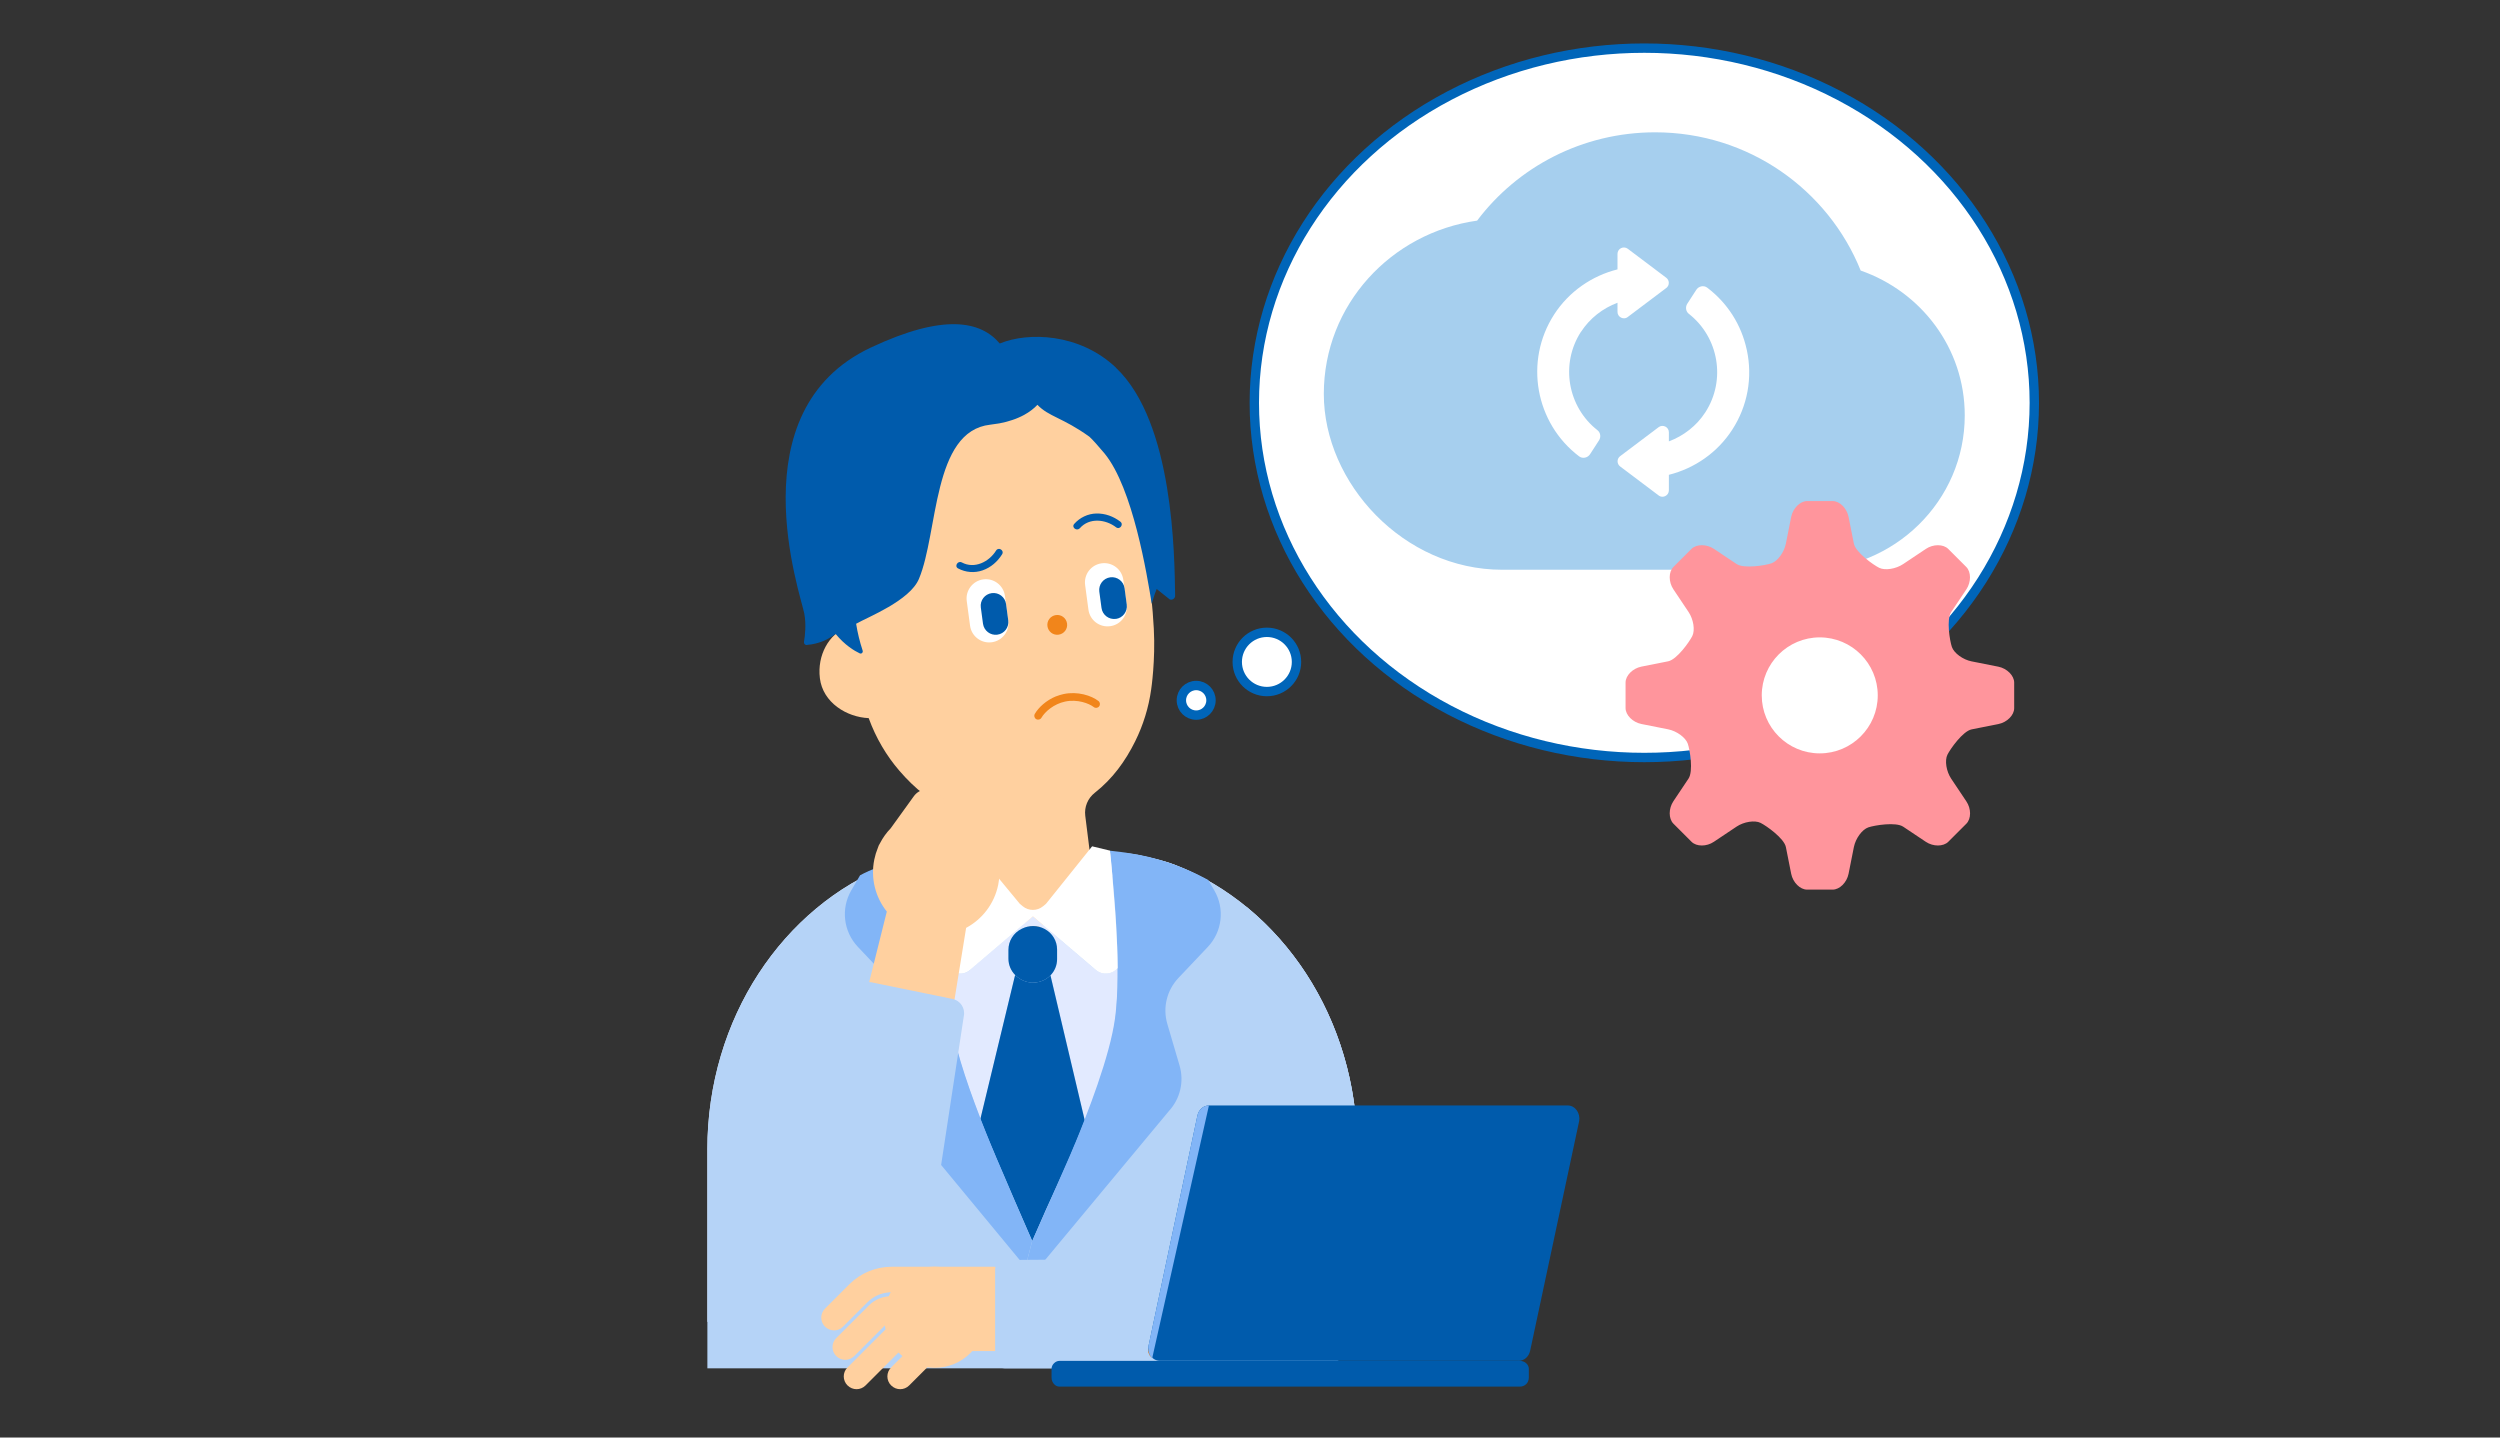 <?xml version="1.0" encoding="UTF-8"?><svg id="_レイヤー_5" xmlns="http://www.w3.org/2000/svg" xmlns:xlink="http://www.w3.org/1999/xlink" viewBox="0 0 400 230"><rect x="0" y="0" width="400" height="230" fill="#333333" stroke="none"/><defs><style>.cls-1{fill:none;}.cls-2{fill:#b5d3f7;}.cls-3{fill:#a5cded;}.cls-4{fill:#6aacde;}.cls-5{fill:#dee7f5;}.cls-6{fill:#e97200;}.cls-7{fill:#a6cfee;fill-rule:evenodd;}.cls-8,.cls-9{fill:#fff;}.cls-10{fill:#e2eaff;}.cls-11{fill:#005bac;}.cls-12{fill:#ff959c;}.cls-13{fill:#82b5f7;}.cls-9{stroke:#0065b9;stroke-miterlimit:10;stroke-width:1.5px;}.cls-14{fill:#0056a0;}.cls-15{fill:#f1851b;}.cls-16{fill:#ffd09f;}.cls-17{clip-path:url(#clippath);}</style><clipPath id="clippath"><rect class="cls-1" x="183.53" y="176.87" width="10.32" height="40.66"/></clipPath></defs><path class="cls-16" d="M131.18,108.5c-.45-3.66,1.44-7.08,4.42-8.21l-1.09-8.65-.83-6.64c-.18-1.46-.25-2.91-.21-4.34.11-4.11,1.11-8.01,2.83-11.46,3.56-7.17,10.19-12.39,18.3-13.4,8.11-1.02,15.82,2.4,21.05,8.47,2.51,2.92,4.45,6.45,5.57,10.41.39,1.37.69,2.79.87,4.26l.83,6.64s1.33,8.09,1.69,15.02c.27,5.08-.4,9.55-.42,9.69-.41,2.95-1.29,5.75-2.55,8.3-1.6,3.22-3.62,6.01-6.48,8.26-1.12.88-1.69,2.27-1.52,3.66l1.85,14.77c.28,2.23-1.35,4.27-3.64,4.56l-10.4,1.3c-2.29.29-4.37-1.29-4.65-3.52l-1.82-14.54c-.18-1.4-1.09-2.62-2.42-3.19-3.46-1.47-6.22-3.74-8.65-6.56-2.09-2.42-3.77-5.27-4.92-8.43-3.52-.15-7.33-2.48-7.81-6.38Z"/><path class="cls-15" d="M170.73,99.77c.12.87-.49,1.66-1.36,1.78-.87.12-1.66-.49-1.78-1.36-.12-.87.49-1.66,1.36-1.78.87-.12,1.66.49,1.78,1.36"/><path class="cls-11" d="M153.3,90.95c1.19.64,2.62.76,3.91.31,1.32-.46,2.4-1.4,3.13-2.58.38-.62-.57-1.22-.96-.6-1.12,1.81-3.45,3-5.49,1.91-.64-.34-1.24.61-.6.96"/><path class="cls-8" d="M158.68,102.76h0c-1.69.23-3.24-.96-3.47-2.64l-.53-3.95c-.23-1.69.96-3.24,2.64-3.47,1.69-.23,3.24.96,3.47,2.64l.54,3.95c.23,1.69-.96,3.24-2.64,3.47"/><path class="cls-11" d="M159.58,101.55h0c-1.12.15-2.14-.63-2.3-1.75l-.35-2.61c-.15-1.12.63-2.14,1.75-2.29,1.12-.15,2.14.63,2.29,1.75l.35,2.61c.15,1.12-.63,2.14-1.75,2.29"/><path class="cls-11" d="M172.77,84.52c1.52-1.74,4.12-1.45,5.81-.15.58.44,1.26-.45.68-.9-1.1-.85-2.44-1.34-3.84-1.31-1.36.03-2.65.65-3.55,1.67-.48.55.42,1.23.9.68"/><path class="cls-8" d="M177.63,100.19h0c1.69-.23,2.87-1.78,2.64-3.47l-.54-3.95c-.23-1.69-1.78-2.87-3.47-2.64-1.69.23-2.87,1.78-2.64,3.47l.53,3.95c.23,1.69,1.78,2.87,3.47,2.64"/><path class="cls-11" d="M178.53,99.03h0c1.12-.15,1.9-1.18,1.75-2.3l-.35-2.61c-.15-1.12-1.18-1.9-2.29-1.75-1.12.15-1.9,1.18-1.75,2.29l.35,2.61c.15,1.12,1.18,1.9,2.29,1.75"/><path class="cls-15" d="M168.99,111.41c.37-.15.77-.27,1.18-.36,2.24-.48,4.46.24,5.58,1.11.27.21.32.59.11.86-.21.27-.59.32-.86.11-.75-.58-2.6-1.3-4.58-.88-1.8.38-3.22,1.61-3.79,2.59-.17.29-.54.39-.84.22-.29-.17-.39-.54-.22-.84.58-1.01,1.81-2.17,3.42-2.82Z"/><path class="cls-11" d="M178.54,58.81c-5.82-5.5-14.02-5.73-18.58-3.85-3.01-3.57-8.88-4.88-20.65.66-21.51,10.12-11.22,39.44-10.63,42.52.33,1.75.13,3.54-.04,4.56-.06.35.3.61.62.46,0,0,.81,0,2.14-.47.63-.22,1.23-.55,1.69-.84.12-.08.35-.23.62-.41,1.45,1.77,2.98,2.69,3.85,3.1.28.13.57-.15.46-.46-.46-1.39-.81-2.83-1.04-4.28,1.89-1.08,8.58-3.68,10.05-7.18,3.11-7.41,2.13-23.65,11.41-24.67.44-.05.85-.11,1.25-.18.08-.01.17-.03.25-.04.36-.07.7-.15,1.03-.23.11-.03.21-.06.31-.09.25-.07.49-.14.72-.22.17-.06.32-.11.48-.17.16-.06.31-.12.46-.19.33-.14.64-.29.93-.45.89-.49,1.58-1.04,2.12-1.61,0,0,0,0,0,0,1.81,1.91,4.02,2.02,8.32,5.11,0,0,0,0,0,0,.39.33,1.65,1.74,2.43,2.69,4.54,5.56,6.77,19.36,7.54,24.04.17-.62.39-1.38.79-2.37l2.08,1.66c.42.17.88-.14.87-.59-.1-6.32-.21-27.72-9.47-36.47Z"/><path class="cls-5" d="M142.29,138.4c2.25-.88,4.64-.81,7.04-1.29,1.42-.28,2.72-.64,4.19-.76l.78.51c0-.39,11.03,12.17,11.03,12.17,2.22-.26,10.99-12.71,10.99-12.71,1.75.15,3.92.07,5.61.44,2.11.47,4.13.86,6.12,1.64,16.95,6.64,29.12,24.49,29.12,45.53v27.57h-43.28s-16.47,0-16.47,0h-44.24v-27.57c0-21.04,12.17-38.89,29.12-45.53"/><path class="cls-2" d="M113.17,183.94c0-21.04,12.17-38.89,29.12-45.53,2.25-.88,4.53-1.16,6.93-1.64,2.2,7.3,3.6,8.83,19.92,12.63v69.53h-55.96v-34.99Z"/><path class="cls-2" d="M181.93,136.77c2.11.47,4.13.86,6.12,1.64,16.95,6.64,29.12,24.49,29.12,45.53v27.57h-49.62v-60.25c0-3.76,9.61-9.9,14.16-14.28"/><path class="cls-2" d="M123.41,197.95v-44.04c0-.85.69-1.54,1.54-1.54h14.26c.8,0,1.47.62,1.53,1.42l.44,51.21h-10.72c-3.89,0-7.05-3.16-7.05-7.05"/><path class="cls-16" d="M141.46,210.76c0,4.47,3.62,8.09,8.09,8.09,4.47,0,8.09-3.62,8.09-8.09,0-4.47-3.62-8.09-8.09-8.09-4.47,0-8.09,3.62-8.09,8.09"/><path class="cls-16" d="M135.6,221.67c-.8-.8-.8-2.09,0-2.88l5.89-5.89c.52-.52,1.21-.81,1.95-.81h9.25c1.13,0,2.04.91,2.04,2.04,0,1.13-.91,2.04-2.04,2.04h-8.7s-5.5,5.5-5.5,5.5c-.4.4-.92.6-1.44.6-.52,0-1.04-.2-1.44-.6ZM143.44,216.16h0,0Z"/><path class="cls-16" d="M142.58,221.67c-.8-.8-.8-2.09,0-2.88l5.89-5.89c.52-.52,1.21-.81,1.95-.81h9.25c1.13,0,2.04.91,2.04,2.04,0,1.13-.91,2.04-2.04,2.04h-8.7s-5.5,5.5-5.5,5.5c-.4.4-.92.6-1.44.6s-1.04-.2-1.44-.6ZM150.42,216.16h0,0Z"/><path class="cls-16" d="M135.24,217.57c.52,0,1.04-.2,1.44-.6l5.22-5.22c.18-.18.43-.28.69-.28h8.3c1.13,0,2.04-.91,2.04-2.04,0-1.13-.91-2.04-2.04-2.04h-8.3c-1.35,0-2.62.53-3.57,1.48l-5.22,5.22c-.8.8-.8,2.09,0,2.88.4.4.92.6,1.44.6Z"/><path class="cls-16" d="M133.44,212.87c.52,0,1.04-.2,1.44-.6l3.88-3.88c1.05-1.05,2.44-1.63,3.93-1.63h16.34c1.13,0,2.04-.91,2.04-2.04,0-1.13-.91-2.04-2.04-2.04h-16.34c-2.57,0-4.99,1-6.81,2.82l-3.88,3.88c-.8.8-.8,2.09,0,2.88.4.4.92.6,1.44.6Z"/><rect class="cls-16" x="150.43" y="204.73" width="10.77" height="9.4"/><path class="cls-3" d="M178.81,154.88s0,0,0,0c.02,2.45-.04,4.81-.23,6.91.2-2.09.26-4.46.23-6.91Z"/><path class="cls-3" d="M173.57,179.27h0c.71-1.81,1.41-3.66,2.04-5.48-.63,1.82-1.33,3.67-2.04,5.48Z"/><path class="cls-3" d="M178.58,161.79c-.05.58-.12,1.14-.19,1.67-.2,1.45-.57,3.08-1.05,4.83.48-1.75.84-3.38,1.05-4.83.08-.53.14-1.09.19-1.67Z"/><path class="cls-3" d="M175.61,173.79c.66-1.89,1.25-3.75,1.73-5.5-.48,1.75-1.07,3.61-1.73,5.5Z"/><path class="cls-5" d="M168.08,156.05c-.23.24-.49.44-.78.62h0s0,0,0,0c.29-.17.55-.38.78-.62Z"/><path class="cls-10" d="M155.2,155.18l10.06-8.57,10.06,8.57c1.07.91,2.66.72,3.5-.3.02,2.45-.04,4.81-.23,6.91-.05.58-.12,1.14-.19,1.67-.2,1.45-.57,3.08-1.05,4.83-.48,1.75-1.07,3.61-1.73,5.5-.63,1.82-1.33,3.67-2.04,5.48l-5.49-23.22c.67-.69,1.06-1.61,1.06-2.59v-1.55c0-1.38-.78-2.66-2.03-3.31-1.1-.57-2.42-.59-3.54-.04l-.11.05c-1.29.64-2.1,1.93-2.1,3.34v1.44c0,.98.39,1.9,1.07,2.59.12.13.26.25.4.36-.14-.11-.27-.23-.4-.36l-5.56,23.05c-1.17-2.99-2.29-6.09-3.16-8.97-.37-1.21-.69-2.38-.95-3.49-.27-1.11-.47-2.16-.61-3.12-.08-.53-.14-1.09-.19-1.67-.11-1.16-.18-2.4-.21-3.69-.03-1.04-.03-2.12-.02-3.21.84,1.02,2.42,1.22,3.5.3Z"/><path class="cls-5" d="M165.93,157.15c.26-.04.52-.11.77-.21-.25.1-.51.17-.77.21Z"/><path class="cls-5" d="M164.83,157.18c.17.02.34.03.51.03-.17,0-.34,0-.51-.03Z"/><path class="cls-5" d="M163.37,156.71c.46.26.95.42,1.46.48-.51-.06-1-.22-1.46-.48Z"/><path class="cls-14" d="M168.61,190.89h0c.75-1.65,1.67-3.7,2.65-5.98-.97,2.28-1.89,4.33-2.65,5.98Z"/><path class="cls-14" d="M171.99,183.17c.53-1.26,1.06-2.57,1.58-3.9h0c-.52,1.33-1.05,2.64-1.58,3.9Z"/><path class="cls-11" d="M159.26,184.91c-.24-.57-.49-1.15-.74-1.75-.5-1.19-1-2.42-1.49-3.67-.06-.15-.12-.3-.17-.45l5.56-23.05c.12.13.26.25.4.36s.29.21.45.3l.1.06c.46.26.95.42,1.46.48.17.02.34.03.51.03.2,0,.4-.02.59-.06.26-.04.52-.11.77-.21.2-.08.4-.17.59-.28h0c.29-.18.55-.38.78-.62l5.49,23.22c-.52,1.33-1.05,2.64-1.58,3.9-.25.59-.49,1.18-.74,1.75-.97,2.28-3.12,6.94-3.87,8.59l-2.21,5.05c-.75-1.65-4.93-11.36-5.91-13.64Z"/><path class="cls-11" d="M161.35,153.4v-1.44c0-1.41.81-2.7,2.1-3.34l.11-.05c1.12-.55,2.44-.54,3.54.04,1.25.65,2.03,1.92,2.03,3.31v1.55c0,.98-.39,1.9-1.06,2.59-.23.24-.49.44-.78.62h0c-.19.11-.39.2-.59.28-.25.1-.51.17-.77.21-.2.03-.39.05-.59.06-.17,0-.34,0-.51-.03-.51-.06-1-.22-1.46-.48l-.1-.06c-.16-.09-.31-.19-.45-.3-.14-.11-.27-.23-.4-.36-.67-.69-1.07-1.61-1.07-2.59Z"/><path class="cls-14" d="M165.34,157.21c.2,0,.4-.02.59-.06-.2.03-.39.05-.59.06Z"/><path class="cls-14" d="M166.7,156.94c.2-.08.4-.17.59-.28-.19.11-.39.2-.59.28Z"/><path class="cls-8" d="M178.56,147.89c.14,2.31.24,4.69.26,6.99,0,0,0,0,0,0-.02-2.3-.12-4.68-.26-6.99Z"/><path class="cls-4" d="M151.72,158.1c.04,1.29.1,2.54.21,3.69-.11-1.16-.18-2.4-.21-3.69Z"/><path class="cls-4" d="M152.74,166.58c.27,1.11.59,2.28.95,3.49-.37-1.21-.69-2.38-.95-3.49Z"/><path class="cls-4" d="M152.74,166.58c-.27-1.11-.47-2.16-.61-3.12-.08-.53-.14-1.09-.19-1.67.05.58.12,1.14.19,1.67.14.96.34,2.01.61,3.12Z"/><path class="cls-4" d="M161.91,190.89h0c-.75-1.65-1.67-3.7-2.65-5.98.97,2.28,1.89,4.33,2.65,5.98Z"/><path class="cls-4" d="M157.03,179.49c.49,1.25,1,2.49,1.49,3.67-.5-1.19-1-2.42-1.49-3.67Z"/><path class="cls-1" d="M158.53,183.17c-.5-1.19-1-2.42-1.49-3.67-.06-.15-.12-.3-.17-.45-1.17-2.99-2.29-6.09-3.16-8.97-.37-1.21-.69-2.38-.95-3.49-.27-1.11-.47-2.16-.61-3.12-.08-.53-.14-1.09-.19-1.67-.11-1.16-.18-2.4-.21-3.69-.03-1.04-.03-2.12-.02-3.21,0-.27,0-.53,0-.79.02-1.37.07-2.76.14-4.14.26-5.38.8-10.61,1.18-13.89.22-.02.44-.04.66-.06.02,0,.04,0,.07,0v.15c0,6.5,5.07,11.76,11.33,11.76,6.26,0,11.33-5.27,11.33-11.76v-.15s.04,0,.07,0c.34.02.68.06,1.02.1.24,2.02.53,4.75.78,7.81.11,1.28.2,2.62.29,3.99.14,2.31.24,4.69.26,6.99.02,2.45-.04,4.81-.23,6.91-.05.58-.12,1.14-.19,1.67-.2,1.45-.57,3.08-1.05,4.83-.48,1.75-1.07,3.61-1.73,5.5-.63,1.82-1.33,3.67-2.04,5.48-.52,1.33-1.05,2.64-1.58,3.9-.25.59-.49,1.18-.74,1.75-.97,2.28-5.33,11.99-6.08,13.64h0c-.75-1.65-4.93-11.36-5.91-13.64-.24-.57-.49-1.15-.74-1.75Z"/><path class="cls-1" d="M158.53,183.01c-.5-1.21-1-2.46-1.49-3.73-.06-.15-.12-.3-.17-.45-1.17-3.04-2.29-6.17-3.16-9.1-.37-1.23-.69-2.41-.95-3.54-.27-1.13-.47-2.19-.61-3.17-.08-.54-.14-1.11-.19-1.7-.11-1.18-.18-2.43-.21-3.75-.03-1.06-.03-2.15-.02-3.26,0-.27,0-.53,0-.81.02-1.39.07-2.8.14-4.2.24-5.03.71-9.91,1.09-13.26.27-.02.53-.04.76-.06.02,0,.04,0,.07,0v.15c0,6.5,5.07,11.76,11.33,11.76,6.26,0,11.33-5.27,11.33-11.76v-.15s.04,0,.07,0c.35.02.72.06,1.11.1.22,1.94.46,4.38.68,7.09.11,1.3.2,2.66.29,4.04.14,2.35.24,4.76.26,7.09.02,2.48-.04,4.88-.23,7-.05.59-.12,1.15-.19,1.7-.2,1.47-.57,3.13-1.05,4.9-.48,1.77-1.07,3.66-1.73,5.58-.63,1.84-1.33,3.72-2.04,5.55-.52,1.35-1.05,2.68-1.58,3.95-.25.6-.49,1.19-.74,1.77-.89,2.11-5.16,11.73-6.08,13.77h0c-.91-2.04-5.02-11.66-5.91-13.77-.24-.58-.49-1.17-.74-1.77Z"/><path class="cls-13" d="M171.99,183.01c.53-1.28,1.06-2.6,1.58-3.95.71-1.84,1.41-3.71,2.04-5.55.66-1.92,1.25-3.81,1.73-5.58.48-1.77.84-3.43,1.05-4.9.08-.54.14-1.11.19-1.7.2-2.12.26-4.52.23-7-.02-2.34-.12-4.75-.26-7.09-.08-1.38-.18-2.74-.29-4.04-.22-2.71-.47-5.15-.68-7.09,2.07.21,4.65.6,6.39,1.04,2.22.56,4.39,1.3,6.49,2.23,0,0,0,0,0,0,.97.43,1.91.91,2.85,1.41l.98,1.68c1.7,2.92,1.28,6.6-1.06,9.06l-4.67,4.93c-1.87,1.97-2.55,4.77-1.79,7.36l1.96,6.67c.75,2.55.11,5.3-1.7,7.27l-20.74,24.95h-2.21s1.07-4.14,1.07-4.14c.92-2.04,5.19-11.66,6.08-13.77.24-.58.49-1.17.74-1.77Z"/><path class="cls-13" d="M141.77,170.47l1.96-6.67c.76-2.59.08-5.39-1.79-7.36l-4.67-4.93c-2.33-2.46-2.76-6.14-1.06-9.06l1.4-2.4c.18-.1.37-.19.55-.29.28-.13.56-.28.84-.4,0,0,0,0,0,0,2.37-1.05,4.83-1.87,7.36-2.44,1.58-.35,4.58-.69,6.56-.86-.37,3.35-.85,8.23-1.09,13.26-.07,1.4-.12,2.81-.14,4.2,0,.27,0,.54,0,.81-.01,1.11,0,2.2.02,3.26.04,1.31.1,2.57.21,3.75.05.59.12,1.15.19,1.7.14.98.34,2.04.61,3.17.27,1.13.59,2.31.95,3.54.87,2.92,1.99,6.06,3.16,9.1.06.15.12.3.17.45.49,1.27,1,2.52,1.49,3.73.25.6.49,1.19.74,1.77.89,2.11,5,11.73,5.91,13.77l-1.07,4.14-20.63-24.95c-1.8-1.97-2.45-4.72-1.7-7.27Z"/><path class="cls-4" d="M151.85,149.95c-.07,1.38-.12,2.77-.14,4.14.02-1.37.07-2.76.14-4.14Z"/><path class="cls-8" d="M151.71,154.09c.02-1.37.07-2.76.14-4.14.26-5.38.7-10.61,1.09-13.89l2.63-.65,7.6,9.2h0s0,0,0,0l.47.39c.93.78,2.31.78,3.25,0l.47-.39h0s0,0,0,0l7.38-9.2,2.86.69c.23,2.02.43,4.74.68,7.81.11,1.28.2,2.62.29,3.99.14,2.31.24,4.69.26,6.99-.84,1.02-2.42,1.22-3.5.3l-10.06-8.57-10.06,8.57c-1.08.92-2.66.72-3.5-.3,0-.27,0-.53,0-.79Z"/><path class="cls-2" d="M160.65,201.6l38.74-.3v-56.24c10.77,8.79,17.77,22.9,17.77,38.86v28.6h-.03c-.32,3.59-3.34,6.41-7.02,6.41h-49.35c-.85,0-1.54-.69-1.54-1.54v-14.26c0-.8.62-1.47,1.42-1.53Z"/><path class="cls-16" d="M159.96,134.19c-.46-.42-1.02-.65-1.59-.71.17-.9-.1-1.87-.82-2.54-.73-.68-1.73-.87-2.62-.62-.13-.49-.38-.94-.78-1.31-.84-.78-2.03-.93-3.01-.49-.12-.67-.49-1.3-1.09-1.74-1.23-.89-2.95-.61-3.84.62l-3.7,5.13c-.67.69-1.24,1.48-1.69,2.35-.17.25-.29.52-.37.8-.24.58-.43,1.19-.56,1.83-.63,3.06.2,6.08,2,8.34l-2.79,11.16c-.32,1.3.51,2.61,1.82,2.87l9.01,1.85c1.31.27,2.59-.6,2.81-1.92l1.84-11.35c2.55-1.37,4.5-3.82,5.13-6.88.22-1.09.26-2.18.13-3.23l.26-.28c1.03-1.11.97-2.85-.14-3.88Z"/><path class="cls-2" d="M149.76,191.78l4.45-29.2c.26-1.26-.55-2.49-1.81-2.75l-12.97-2.66c-1.26-.26-2.49.55-2.75,1.81l-7.41,28.59c-1.28,4.94,1.19,9.92,5.57,12.05h9.13c2.99-1.45,5.25-4.29,5.79-7.84Z"/><path class="cls-11" d="M242.97,217.73h-57.37c-1.24,0-2.06-1.24-1.86-2.27l7.84-36.94c.21-1.03,1.03-1.65,1.86-1.65h57.37c1.24,0,2.06,1.24,1.86,2.48l-7.84,36.74c-.21,1.03-1.03,1.65-1.86,1.65Z"/><g class="cls-17"><path class="cls-6" d="M184.35,217.32c-.41-.41-.62-1.03-.62-1.65-.21,1.03.62,1.65.62,1.65Z"/><path class="cls-13" d="M184.35,217.32h0l9.08-40.45c-.83,0-1.65.62-1.86,1.65l-7.84,36.94v.21c0,.62.21,1.24.62,1.65Z"/></g><path class="cls-11" d="M243.17,221.86h-73.68c-.62,0-1.24-.62-1.24-1.44v-1.44c0-.62.62-1.24,1.24-1.24h73.68c.83,0,1.44.62,1.44,1.24v1.44c0,.83-.62,1.44-1.44,1.44Z"/><ellipse class="cls-9" cx="263.09" cy="64.45" rx="62.4" ry="56.75"/><circle class="cls-9" cx="202.7" cy="105.91" r="4.74"/><circle class="cls-9" cx="191.39" cy="112.05" r="2.37"/><path class="cls-7" d="M297.71,43.29c-5.2-12.91-17.92-22.12-32.88-22.12-11.67,0-22.04,5.56-28.49,14.13-13.75,1.93-24.53,13.46-24.53,27.73s12.76,28.13,28.54,28.13h48.95c13.78,0,25.06-10.99,25.06-24.7,0-10.79-7.01-19.81-16.65-23.17Z"/><path class="cls-8" d="M252.95,53.11c1.41-2.18,3.49-3.79,5.85-4.67v1.47c0,.39.22.74.57.91.15.07.3.11.46.11.22,0,.44-.07.61-.21l6.16-4.64c.26-.19.41-.5.41-.82s-.15-.62-.41-.82l-6.16-4.64c-.31-.23-.72-.27-1.07-.1-.35.17-.57.53-.57.91v2.49c-4.1,1.03-7.77,3.55-10.14,7.22-4.83,7.49-3,17.39,3.99,22.69.56.43,1.38.25,1.76-.34l1.43-2.21c.34-.52.25-1.24-.24-1.62-4.77-3.73-5.99-10.57-2.65-15.75Z"/><path class="cls-8" d="M279.48,55.96c-.86-4-3.09-7.48-6.32-9.93-.56-.43-1.38-.25-1.76.35l-1.43,2.21c-.34.52-.25,1.24.24,1.62,4.77,3.73,5.99,10.57,2.65,15.75-1.41,2.18-3.49,3.78-5.84,4.66v-1.46c0-.39-.22-.74-.57-.91-.35-.17-.76-.14-1.07.1l-6.16,4.64c-.26.19-.41.5-.41.82s.15.62.41.82l6.16,4.64c.18.14.4.21.61.21.16,0,.31-.04.46-.11.35-.17.57-.53.57-.91v-2.49c4.1-1.03,7.77-3.55,10.14-7.22,2.46-3.8,3.28-8.34,2.33-12.76Z"/><circle class="cls-8" cx="291.16" cy="111.26" r="10.07"/><path class="cls-12" d="M315.45,105.82c-1.39-.28-2.81-1.32-3.15-2.31s-.9-4.4-.11-5.58l2.42-3.62c.79-1.18.78-2.8,0-3.59s-2.09-2.09-2.89-2.89c-.79-.79-2.41-.8-3.59,0l-3.62,2.42c-1.18.79-2.91,1.06-3.84.6s-3.77-2.47-4.05-3.87l-.85-4.28c-.28-1.39-1.42-2.53-2.55-2.53h-4.08c-1.12,0-2.27,1.14-2.55,2.53l-.85,4.28c-.28,1.39-1.32,2.81-2.31,3.15s-4.4.9-5.58.11l-3.62-2.42c-1.18-.79-2.8-.78-3.59,0-.79.79-2.09,2.09-2.89,2.89-.79.79-.8,2.41,0,3.59l2.42,3.62c.79,1.18,1.06,2.91.6,3.84-.46.93-2.47,3.77-3.87,4.05l-4.28.85c-1.39.28-2.53,1.42-2.53,2.55v4.08c0,1.12,1.14,2.27,2.53,2.55l4.28.85c1.39.28,2.81,1.32,3.15,2.31s.9,4.4.11,5.58l-2.42,3.62c-.79,1.18-.78,2.8.01,3.59.79.79,2.09,2.09,2.89,2.89s2.41.8,3.59,0l3.62-2.42c1.18-.79,2.91-1.06,3.84-.6s3.77,2.47,4.05,3.87l.85,4.28c.28,1.39,1.42,2.53,2.55,2.53h4.08c1.12,0,2.27-1.14,2.55-2.53l.85-4.28c.28-1.39,1.32-2.81,2.31-3.15s4.4-.9,5.58-.11l3.62,2.42c1.18.79,2.8.78,3.59,0s2.09-2.09,2.89-2.89.8-2.41,0-3.59l-2.42-3.62c-.79-1.18-1.06-2.91-.6-3.84.46-.93,2.47-3.77,3.87-4.05l4.28-.85c1.39-.28,2.53-1.42,2.53-2.55v-4.08c0-1.12-1.14-2.27-2.53-2.55l-4.28-.85ZM291.16,120.54c-5.13,0-9.28-4.16-9.28-9.28s4.16-9.28,9.28-9.28,9.28,4.16,9.28,9.28-4.16,9.28-9.28,9.28Z"/></svg>